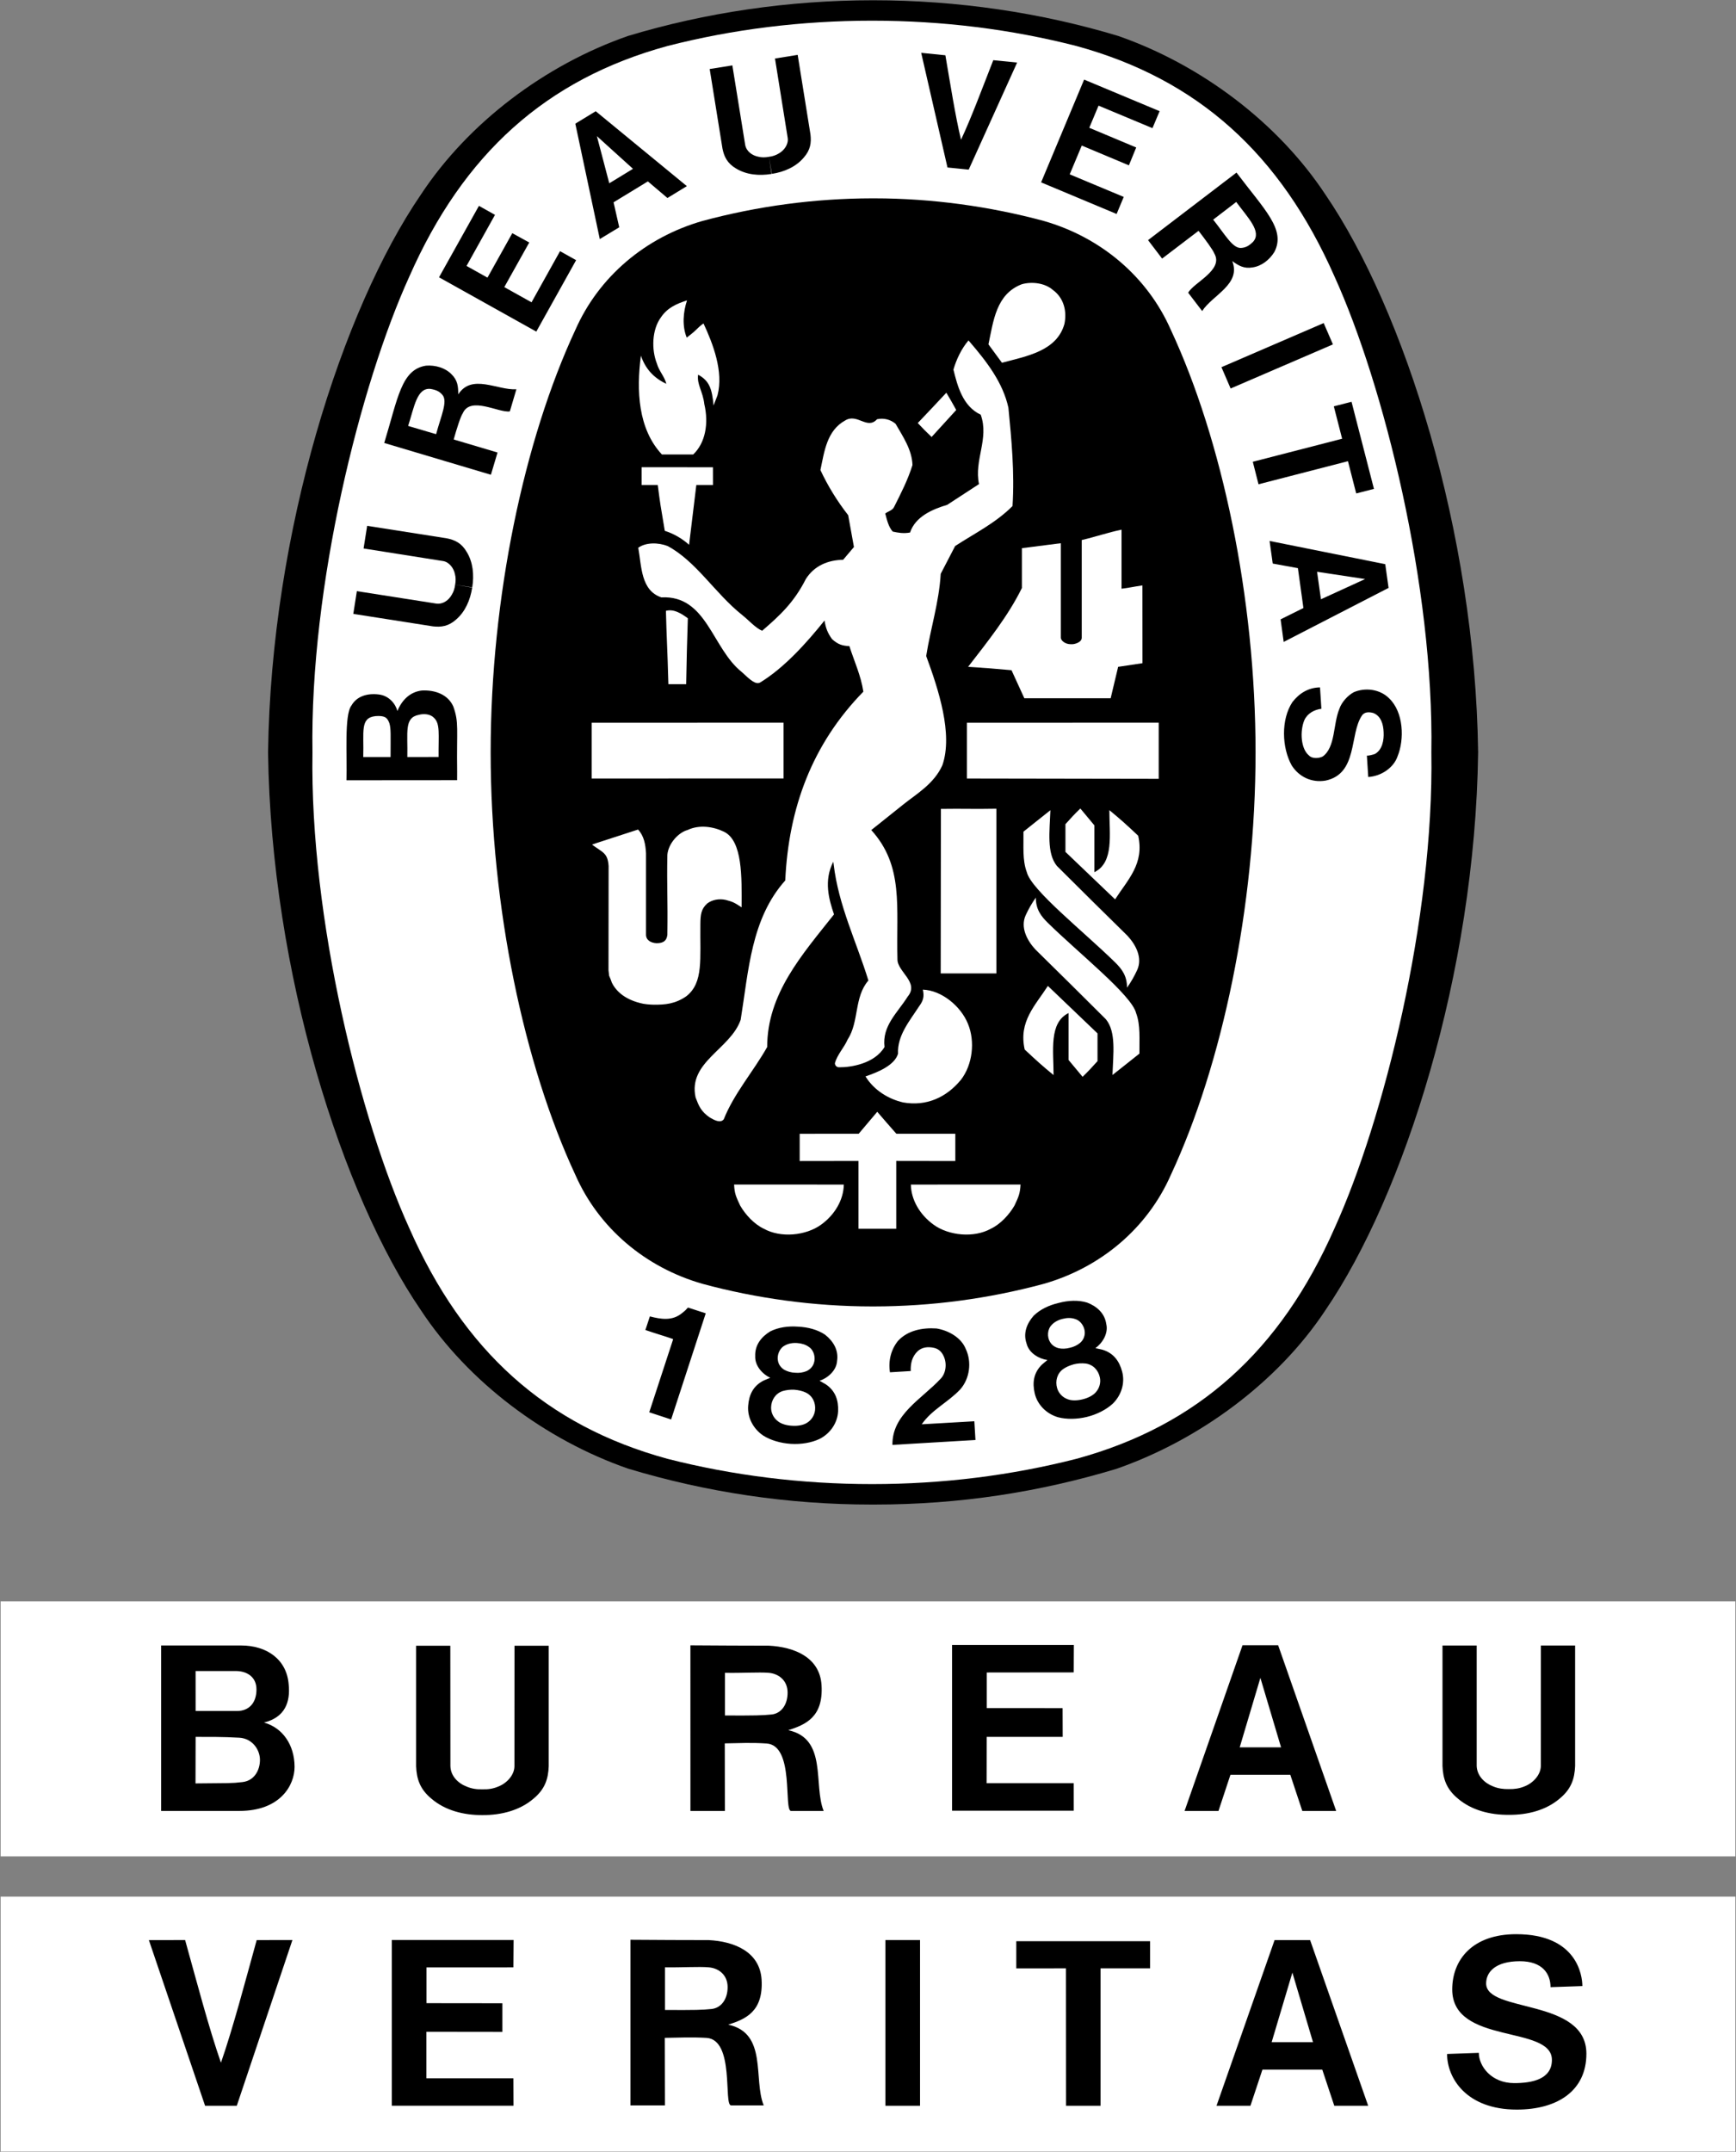 <svg xmlns="http://www.w3.org/2000/svg" width="1840" height="2280" viewBox="0 0 1840 2280"><rect x="0" y="0" width="1840" height="2280" fill="#808080" stroke="none"/><g fill="none" transform="translate(.651 .282)"><path fill="#000"/><path fill="#000" d="M924.718,1593.841 L926.638,1593.841 C1016.389,1593.841 1100.926,1580.69 1182.648,1556.009 C1270.466,1525.452 1353.862,1464.118 1404.249,1387.817 C1487.282,1266.277 1562.805,1031.239 1566.021,797.277 L1566.021,796.577 C1562.805,562.551 1487.295,327.603 1404.249,205.999 C1353.862,129.672 1272.399,68.403 1184.529,37.807 C1102.806,13.151 1014.456,5.68434189e-14 924.718,5.68434189e-14 C835.045,5.68434189e-14 746.682,13.138 664.999,37.807 C577.142,68.403 495.717,129.672 445.382,205.999 C362.207,327.59 286.774,562.538 283.48,796.577 L283.48,797.277 C286.762,1031.239 362.207,1266.277 445.382,1387.817 C495.704,1464.118 577.142,1525.205 664.999,1555.762 C748.621,1581.035 835.506,1593.866 922.864,1593.841 L924.718,1593.841 Z"/><path fill="#FFF" d="M1516.451,796.901 C1519.369,973.147 1465.661,1187.11 1413.886,1300.958 C1356.56,1431.006 1268.962,1510.173 1140.354,1545.36 C1071.095,1563.051 998.425,1572.169 923.694,1572.169 C849.014,1572.169 775.929,1563.051 706.697,1545.36 C578.036,1510.173 490.426,1431.019 433.138,1300.958 C381.311,1187.11 327.681,973.147 330.534,796.901 C327.668,620.681 381.311,406.784 433.138,292.883 C490.426,162.861 578.036,83.668 706.697,48.481 C775.929,30.725 849.014,21.634 923.694,21.634 C998.413,21.634 1071.095,30.725 1140.354,48.481 C1268.962,83.668 1356.56,162.848 1413.886,292.883 C1465.661,406.797 1519.369,620.681 1516.451,796.901 L1516.451,796.901 Z"/><path fill="#000" d="M925.769,209.864 C987.362,209.864 1048.839,218.502 1105.556,233.793 C1165.865,251.043 1215.474,292.637 1240.376,349.315 C1294.538,465.485 1330.127,632.639 1330.127,796.901 C1330.127,961.202 1294.538,1128.357 1240.376,1244.488 C1215.474,1301.179 1165.878,1342.799 1105.556,1360.01 C1046.93,1375.81 986.486,1383.855 925.769,1383.939 L923.784,1383.939 C862.23,1383.939 800.753,1375.353 744.037,1360.01 C683.675,1342.799 634.079,1301.179 609.138,1244.488 C555.015,1128.357 519.4,961.202 519.4,796.901 C519.4,632.639 555.015,465.472 609.138,349.315 C634.079,292.637 683.675,251.043 744.037,233.793 C802.653,218.014 863.081,209.97 923.784,209.864 L925.769,209.864 L925.769,209.864 Z"/><path fill="#FFF" d="M1012.861,434.124 C1004.327,419.715 1011.343,432.607 1002.394,415.824 L1012.861,434.124 Z M829.831,765.437 L829.831,824.514 L626.504,824.579 L626.504,765.527 L829.831,765.437 L829.831,765.437 Z M783.854,1277.068 C779.509,1267.717 777.862,1264.409 777.421,1254.799 C819.974,1254.799 848.638,1254.799 893.708,1254.825 C893.435,1270.946 884.253,1286.73 869.688,1297.275 C853.54,1309.012 826.745,1311.567 808.898,1301.594 C798.652,1296.756 789.444,1286.73 783.854,1277.068 Z"/><path fill="#FFF" d="M909.284,1229.806 L846.939,1229.897 L846.939,1201 L909.479,1200.974 L929.154,1177.707 C938.803,1188.861 939.439,1189.691 949.413,1200.974 L1011.901,1200.974 L1011.901,1229.884 L949.283,1229.793 L949.283,1301.581 L909.271,1301.581 L909.271,1229.806 L909.284,1229.806 Z M916.69,1140.224 C929.439,1135.931 947.493,1128.603 951.177,1116.191 C950.217,1096.983 963.433,1081.497 973.368,1066.18 C978.309,1059.487 978.945,1055.466 977.518,1048.268 C997.401,1049.059 1017.569,1065.635 1025.221,1084.311 C1033.12,1103.182 1030.137,1127.942 1017.854,1143.791 C1002.524,1162.441 981.331,1172.181 956.572,1167.785 C940.995,1164.218 925.652,1154.828 916.69,1140.224 Z M766.656,880.958 C755.528,875.524 740.535,873.228 728.162,879.13 C718.162,881.866 707.643,893.708 706.697,905.432 C706.022,940.619 707.293,951.475 706.697,990.125 C706.022,996.208 702.832,999.1 695.231,999.1 C688.772,998.737 683.999,995.546 684.064,989.982 L684.064,903.642 C683.507,894.486 682.028,885.55 675.647,878.65 L630.914,893.189 L626.855,894.641 C638.216,903.033 643.417,903.279 644.416,917.209 L644.299,1027.672 L644.96,1033.509 L646.582,1037.374 L647.853,1040.876 L649.409,1043.729 C656.802,1055.518 669.24,1060.356 677.969,1062.522 C681.821,1063.676 688.617,1064.221 692.443,1064.247 C704.012,1064.312 714.971,1063.521 726.839,1055.246 C745.217,1040.824 741.183,1015.623 741.676,978.984 C741.767,968.712 742.467,962.901 748.887,957.026 C754.205,952.953 761.649,951.669 768.523,953.2 C776.318,955.301 777.55,955.937 785.371,961.073 C785.553,929.452 786.525,890.478 766.656,880.958 L766.656,880.958 Z M1181.416,1019.553 C1148.81,987.466 1092.301,942.772 1087.683,923.836 C1082.82,911.061 1084.389,895.731 1084.117,880.919 C1093.52,873.501 1101.315,867.055 1112.689,858.144 C1111.833,880.79 1108.656,903.785 1119.55,917.196 C1146.255,943.732 1170.392,967.752 1194.425,991.266 C1203.413,1000.981 1210.507,1014.741 1204.632,1027.543 C1201.817,1033.651 1198.017,1040.512 1193.893,1046.154 C1193.906,1033.768 1188.562,1026.609 1181.416,1019.553 L1181.416,1019.553 Z M996.623,856.783 C1021.473,856.42 1029.553,857.081 1055.415,856.601 L1055.415,1031.122 L996.415,1031.122 L996.623,856.783 L996.623,856.783 Z"/><path fill="#FFF" d="M1128.629,872.969 C1134.854,866.03 1137.085,863.501 1144.413,856.355 L1159.276,874.201 L1159.276,923.836 C1180.223,913.603 1175.164,883.902 1175.164,858.093 C1187.551,868.274 1193.828,874.019 1205.708,885.186 C1212.466,914.887 1194.619,931.8 1181.26,952.629 L1128.616,902.332 L1128.616,872.969 L1128.629,872.969 Z M1176.552,739.523 L1184.477,706.256 L1210.261,702.391 L1210.209,619.981 C1200.222,621.433 1196.15,622.536 1188.069,623.483 L1188.069,560.929 C1174.516,563.692 1160.158,568.582 1145.892,571.915 L1145.892,675.634 C1145.684,680.653 1137.708,682.326 1136.061,682.262 L1133.908,682.262 C1128.772,682.262 1123.7,678.734 1123.7,675.232 L1123.7,575.274 L1082.457,580.54 L1082.457,622.743 C1067.917,652.366 1046.362,679.201 1025.454,706.243 C1047.724,707.786 1049.293,707.786 1071.458,709.835 L1085.038,739.523 L1176.552,739.523 Z M707.604,718.992 C706.943,691.665 705.776,673.805 705.166,646.919 C713.648,644.636 721.806,649.954 728.395,654.83 C727.331,689.097 727.331,688.772 726.631,724.608 L707.786,724.608 L707.604,718.992 Z M703.96,562.149 C699.421,535.34 699.044,533.291 696.515,513.642 L679.421,513.642 L679.421,494.771 C709.018,494.68 725.373,494.822 754.996,494.822 L755.022,513.642 L737.383,513.642 L729.718,576.96 C722.274,570.26 713.495,565.212 703.96,562.149 L703.96,562.149 Z M700.899,481.256 C675.621,454.162 673.766,413.502 678.63,376.681 L678.656,376.564 C683.338,390.26 692.015,400.039 705.568,406.395 C704.051,399.222 697.67,392.621 695.594,384.93 C689.719,370.118 690.277,348.926 699.939,335.878 C706.839,325.658 716.696,321.469 727.526,318.006 C723.453,330.288 722.169,345.035 727.228,357.447 C734.27,351.973 734.646,351.61 740.12,346.319 C742.247,344.373 743.219,343.647 744.983,342.402 C755.009,363.867 766.448,393.464 759.834,418.547 L755.657,429.39 C754.075,411.66 751.222,403.204 739.29,396.706 C737.772,407.043 744.348,414.371 745.852,427.847 C750.716,448.65 746.89,469.168 734.063,481.269 L700.899,481.269 L700.899,481.256 L700.899,481.256 Z M1012.861,434.124 L986.766,462.709 C979.697,456.056 979.139,455.304 972.097,447.937 C985.521,433.891 986.843,432.373 1002.394,415.824 L1012.861,434.124 Z M1047.01,364.58 C1052.302,339.795 1055.116,311.248 1082.379,300.873 C1092.664,297.98 1106.645,299.316 1115.361,306.981 C1127.034,315.464 1130.354,329.717 1127.527,343.011 C1119.446,371.778 1087.346,377.096 1061.329,384.074 L1047.01,364.58 L1047.01,364.58 Z M1227.472,765.437 L1227.472,824.916 L1024.183,824.579 L1024.183,765.527 L1227.472,765.437 L1227.472,765.437 Z"/><path fill="#FFF" d="M736.592,1162.428 C728.408,1124.868 773.685,1111.353 784.398,1080.187 C792.855,1028.074 795.384,973.16 831.647,932.591 C835.201,855.927 860.025,788.237 914.42,732.558 C911.839,715.399 904.745,700.354 899.609,684.298 C892.424,683.999 887.651,682.715 881.205,676.879 C876.51,670.239 874.577,665.323 873.28,657.178 C854.396,680.705 830.895,707.021 805.072,722.831 C800.299,725.503 794.242,719.887 785.669,711.846 C753.958,686.853 748.628,630.136 700.315,632.665 C678.397,625.298 679.421,599.488 675.841,580.086 C684.012,574.184 697.19,574.457 706.943,578.257 C737.137,594.339 757.188,628.333 785.669,651.082 C793.335,657.165 800.144,665.154 807.16,668.021 C825.811,651.964 840.83,638.164 853.449,613.249 C862.295,599.203 876.86,593.081 892.981,592.848 L904.447,579.295 L898.338,545.573 C886.763,530.806 876.895,514.777 868.922,497.793 C873.021,478.429 875.589,455.913 895.225,445.187 C907.987,437.289 918.467,455.42 928.933,443.916 C935.888,442.353 943.172,444.154 948.596,448.78 C956.572,462.619 966.001,476.392 966.481,492.475 C961.643,508.078 954.199,522.604 946.845,537.169 C945.146,540.489 940.684,541.488 937.623,543.796 C939.4,550.424 940.995,557.843 945.548,562.953 C951.449,564.237 956.922,565.209 963.913,563.964 C969.594,546.87 987.972,539.205 1003.276,534.627 L1036.998,512.643 C1031.602,487.092 1047.996,464.629 1038.826,439.117 C1019.605,430.142 1014.106,408.314 1009.904,391.35 C1013.016,380.611 1018.243,369.405 1025.857,360.417 L1026.998,361.727 C1045.415,383.127 1062.315,405.124 1068.164,431.699 C1071.484,465.64 1074.778,500.386 1072.522,535.911 C1054.39,554.068 1032.419,564.742 1011.707,578.27 L996.428,607.672 C994.625,638.035 985.663,665.401 981.02,694.803 C994.094,730.263 1009.592,777.537 998.192,810.481 C989.45,830.065 970.981,840.765 957.363,851.621 L922.812,879.207 C957.48,917.364 949.127,960.632 950.567,1015.987 C950.217,1029.306 974.12,1040.473 961.384,1055.7 C950.697,1072.755 934.082,1086.594 936.858,1109.071 C926.275,1126.839 900.906,1130.691 888.896,1130.535 C887.691,1130.627 886.503,1130.206 885.624,1129.377 C884.745,1128.547 884.257,1127.386 884.279,1126.178 C886.808,1116.982 893.954,1109.862 897.754,1101.159 C910.101,1082.249 904.447,1056.18 919.764,1038.606 C907.144,997.505 888.105,959.399 882.943,915.484 L882.541,912.747 C872.282,932.876 877.91,952.681 883.332,968.543 C849.325,1011.46 812.491,1052.626 812.491,1109.071 C797.926,1134.88 777.239,1158.433 766.474,1185.67 C762.83,1190.235 756.072,1186.241 751.948,1183.958 C742.247,1177.434 739.925,1171.248 736.592,1162.428 L736.592,1162.428 Z M1109.797,977.35 C1142.403,1009.437 1198.912,1054.17 1203.503,1073.105 C1208.341,1085.881 1206.85,1101.211 1207.044,1116.048 C1197.615,1123.428 1189.846,1129.887 1178.446,1138.732 C1179.276,1116.178 1182.479,1093.183 1171.559,1079.746 C1146.728,1054.945 1121.782,1030.259 1096.723,1005.689 C1087.8,996.026 1080.667,982.187 1086.49,969.425 C1089.476,962.885 1093.071,956.64 1097.229,950.775 C1097.242,963.238 1102.689,970.333 1109.797,977.35 L1109.797,977.35 Z"/><path fill="#FFF" d="M1162.597,1124.038 C1156.371,1130.912 1154.089,1133.506 1146.787,1140.639 L1131.897,1122.767 L1131.897,1073.105 C1110.977,1083.351 1116.035,1113.026 1116.035,1138.81 C1103.649,1128.694 1097.411,1122.935 1085.44,1111.755 C1078.747,1082.055 1096.607,1065.181 1109.991,1044.338 L1162.61,1094.635 L1162.61,1124.038 L1162.597,1124.038 L1162.597,1124.038 Z M1074.597,1277.068 C1078.981,1267.717 1080.524,1264.409 1081.03,1254.799 C1038.398,1254.799 1009.878,1254.799 964.782,1254.825 C965.054,1270.946 974.237,1286.73 988.802,1297.275 C1004.858,1309.012 1031.745,1311.567 1049.578,1301.594 C1059.798,1296.756 1068.994,1286.73 1074.597,1277.068 L1074.597,1277.068 Z"/><path fill="#000" d="M945.249,1530.64 C944.718,1498.423 976.286,1482.055 996.143,1460.733 C1001.512,1455.532 1003.484,1445.338 999.658,1436.855 C997.271,1431.512 993.834,1428.931 989.502,1427.867 C982.538,1426.259 976.636,1427.284 972.227,1431.149 C966.066,1436.881 964.328,1444.326 964.652,1452.38 L942.617,1453.716 C940.723,1441.499 943.706,1429.644 951.177,1420.397 C961.436,1409.36 976.909,1406.26 991.967,1407.284 C1004.106,1409.269 1018.062,1416.558 1023.029,1429.125 C1029.436,1442.783 1027.257,1460.266 1017.154,1471.796 C1004.132,1485.648 987.09,1493.183 976.299,1508.812 L1032.056,1505.595 C1032.51,1512.495 1032.886,1519.162 1033.249,1525.452 L945.249,1530.64 L945.249,1530.64 Z M747.383,1391.241 L747.02,1392.304 L710.691,1503.702 L687.488,1496.088 L712.455,1419.826 L712.779,1418.503 C703.597,1415.287 692.443,1412.096 683.403,1408.906 L688.15,1394.496 C699.874,1397.531 711.923,1399.541 722.169,1391.059 C725.892,1388.167 726.527,1387.376 728.525,1385.119 L747.383,1391.241 L747.383,1391.241 Z M1188.705,1452.964 C1185.787,1441.991 1179.691,1433.211 1167.473,1429.683 L1160.379,1428.127 C1167.629,1422.991 1174.308,1412.68 1171.909,1402.615 C1170.236,1391.111 1161.909,1383.796 1151.521,1379.827 C1142.403,1377.065 1131.716,1377.493 1121.599,1380.19 C1111.366,1382.538 1101.743,1387.09 1094.921,1393.783 C1087.554,1402.161 1083.598,1412.485 1087.476,1423.406 C1089.979,1433.47 1100.744,1439.501 1109.512,1440.707 L1103.96,1445.325 C1094.739,1454.144 1093.494,1464.753 1096.01,1475.83 C1098.773,1488.151 1108.656,1497.787 1120.678,1501.315 C1129.796,1503.702 1140.717,1503.533 1151.378,1500.991 C1161.935,1498.345 1171.766,1493.391 1178.705,1487.035 C1187.771,1478.242 1192.025,1465.233 1188.705,1452.964 L1188.705,1452.964 Z M1112.054,1421.201 C1109.239,1416.324 1109.187,1408.218 1114.233,1403.342 C1117.021,1400.307 1121.275,1398.115 1125.763,1397.09 C1130.198,1395.923 1134.984,1395.845 1138.914,1397.285 C1145.529,1399.243 1149.303,1406.493 1149.121,1412.057 C1149.037,1416.023 1147.302,1419.774 1144.335,1422.407 C1141.133,1425.063 1137.331,1426.897 1133.259,1427.751 C1129.135,1428.879 1124.829,1429.035 1121.145,1428.14 C1117.423,1427.063 1114.116,1424.962 1112.054,1421.201 L1112.054,1421.201 Z M1160.794,1474.87 C1157.785,1478.32 1152.506,1480.992 1146.813,1482.353 C1141.067,1483.78 1135.166,1483.936 1130.925,1482.224 C1125.547,1480.304 1121.408,1475.934 1119.784,1470.46 C1117.605,1462.899 1119.784,1454.806 1126.346,1450.201 C1129.135,1448.23 1133.207,1446.401 1137.565,1445.221 C1141.598,1444.235 1145.772,1443.959 1149.899,1444.404 C1157.85,1445.402 1163.557,1451.524 1165.126,1459.241 C1166.215,1464.442 1164.879,1470.278 1160.794,1474.87 L1160.794,1474.87 Z M887.664,1494.856 C888.118,1483.547 884.94,1473.262 874.318,1466.271 L868.014,1462.717 C876.406,1459.942 885.9,1452.082 886.561,1441.771 C888.351,1430.267 882.618,1420.851 873.916,1413.925 C866.017,1408.568 855.732,1405.858 845.214,1405.378 C834.812,1404.574 824.203,1406.078 815.72,1410.397 C806.201,1416.208 799.366,1424.897 799.819,1436.492 C799.262,1446.868 807.653,1455.765 815.72,1459.54 L809.028,1462.341 C797.524,1467.97 793.205,1477.749 792.349,1489.072 C791.285,1501.691 797.887,1513.792 808.315,1520.783 C816.226,1525.75 826.81,1528.876 837.691,1529.55 C848.573,1530.212 859.467,1528.357 867.95,1524.349 C879.156,1518.734 887.119,1507.502 887.664,1494.856 L887.664,1494.856 Z M823.93,1441.667 C822.711,1436.246 825.123,1428.373 831.284,1425.273 C834.877,1423.224 839.585,1422.381 844.215,1422.718 C848.767,1422.991 853.372,1424.366 856.653,1426.817 C862.425,1430.617 863.851,1438.671 862.009,1443.937 C860.674,1448.1 857.781,1450.694 854.344,1452.419 C850.525,1453.99 846.38,1454.605 842.27,1454.209 C838.138,1454.104 834.093,1453 830.48,1450.992 C827.302,1448.904 824.721,1445.882 823.93,1441.667 L823.93,1441.667 Z M854.422,1507.411 C850.57,1509.758 844.721,1510.796 838.858,1510.368 C833.022,1510.096 827.302,1508.397 823.839,1505.569 C819.229,1502.131 816.548,1496.69 816.628,1490.939 C816.823,1483.106 821.31,1476.05 828.95,1473.599 C832.916,1472.454 837.044,1471.972 841.167,1472.172 C845.706,1472.509 850.142,1473.638 853.177,1475.077 C860.453,1478.385 864.098,1485.933 863.242,1493.832 C862.594,1499.491 859.329,1504.518 854.422,1507.411 L854.422,1507.411 Z M1412.135,364.619 L1303.695,411.349 L1293.967,388.769 L1402.33,342.026 L1412.135,364.619 Z M1003.587,177.18 L975.728,55.692 L1001.37,58.299 C1006.558,88.35 1011.862,122.461 1017.932,147.803 C1029.008,124.198 1041.005,91.852 1052.133,63.474 L1077.411,66.003 L1026.09,179.45 L1003.587,177.18 L1003.587,177.18 Z M542.344,246.776 L516.028,293.882 L493.837,281.483 L524.004,227.373 L506.975,217.827 L464.668,293.519 L567.764,351.079 L609.994,275.361 L592.939,265.841 L562.719,320.029 L533.861,303.921 L560.307,256.659 L542.344,246.776 L542.344,246.776 Z M479.842,748.342 C474.278,735.658 460.634,730.613 446.523,731.339 C434.565,732.675 425.564,740.794 420.558,753.076 C418.703,745.865 412.011,736.812 400.727,735.528 C388.834,734.063 377.524,737.266 371.817,747.292 C364.061,757.292 367.433,801.142 366.577,826.446 L483.837,826.356 L483.876,817.77 C483.24,771.182 485.925,765.579 479.842,748.342 L479.842,748.342 Z M413.32,801.83 L384.346,801.83 C385.189,774.762 380.689,760.327 397.329,758.472 C407.121,757.759 409.819,759.95 412.011,765.852 C413.891,771.973 413.32,778.329 413.32,801.83 L413.32,801.83 Z M464.214,801.765 L431.348,801.83 L431.076,801.83 C431.647,775.527 427.548,760.171 443.177,757.123 C448.611,755.67 455.433,756.15 459.389,760.327 C466.069,766.708 464.006,777.473 464.214,801.765 L464.214,801.765 Z M1413.069,430.259 L1431.849,425.434 L1455.61,517.714 L1436.804,522.539 L1428.049,488.376 L1333.253,512.825 L1327.196,488.986 L1421.888,464.577 L1413.069,430.259 Z M817.082,184.015 C803.983,186.194 790.481,184.923 779.561,178.295 C770.222,172.796 766.85,165.805 765.112,157.168 L751.559,72.851 L775.579,68.999 L789.197,153.316 C790.546,160.254 796.681,164.483 803.062,165.754 C806.564,166.674 810.481,166.61 814.346,165.87 L817.082,184.015 Z M817.393,183.95 C830.532,181.94 842.931,176.506 851.206,166.752 C858.378,158.646 859.403,150.968 858.378,142.201 L844.812,57.858 L820.766,61.723 L834.267,146.04 C835.175,152.421 830.675,158.996 824.994,162.213 C821.762,164.209 818.123,165.454 814.346,165.857 L817.393,183.95 L817.393,183.95 Z M1467.581,597.478 L1344.978,572.887 L1348.324,596.817 L1375.003,601.706 L1380.852,643.949 L1356.663,655.959 L1359.932,679.862 L1471.109,622.627 L1467.581,597.478 Z M1399.425,634.675 L1395.326,605.532 L1446.207,613.236 L1446.44,613.236 L1446.336,613.262 L1446.518,613.262 L1446.207,613.262 L1399.425,634.675 Z M1449.799,800.286 L1452.004,799.884 L1454.793,799.184 L1456.673,798.548 C1464.429,794.294 1466.349,783.931 1465.869,775.475 C1465.596,766.967 1462.899,758.264 1454.974,755.203 C1450.85,754.036 1445.545,753.673 1442.796,757.992 C1429.502,777.667 1438.723,819.469 1404.366,826.784 C1389.451,829.3 1376.248,822.802 1368.492,810.818 C1357.857,791.817 1356.988,762.077 1369.153,743.647 C1376.52,734.076 1386.507,728.162 1398.439,728.045 L1399.905,750.677 C1392.512,751.65 1385.236,755.424 1381.89,762.622 C1376.896,774.451 1378.089,793.309 1386.831,800.234 C1389.996,803.749 1397.324,803.373 1401.318,801.233 C1414.949,791.415 1412.161,767.019 1418.996,750.664 C1421.357,743.751 1427.738,736.644 1434.223,733.142 C1446.284,727.967 1461.809,729.822 1471.537,739.471 C1487.243,754.244 1487.93,783.283 1480.68,800.961 C1476.582,813.178 1463.301,822.153 1449.553,822.97 L1448.113,800.338 L1449.799,800.286 L1449.799,800.286 Z M499.829,622.263 C497.818,635.402 492.462,647.84 482.774,656.14 C474.693,663.339 466.963,664.376 458.235,663.378 L373.815,650.148 L377.589,626.064 L461.931,639.267 C468.987,640.11 474.888,635.648 478.117,629.993 C480.089,626.855 481.282,623.145 481.736,619.293 L499.829,622.263 Z M499.894,621.991 C502.021,608.879 500.685,595.351 493.992,584.469 C488.545,575.157 481.503,571.785 472.865,570.086 L388.509,556.857 L384.709,580.851 L469.116,594.197 C475.381,595.26 480.283,601.654 481.528,607.971 C482.501,611.55 482.475,615.441 481.749,619.28 L499.894,621.991 L499.894,621.991 Z M630.759,117.571 L609.138,130.761 L635.078,253.027 L655.686,240.537 L649.668,214.079 L686.036,191.914 L706.774,209.514 L727.357,196.933 L630.759,117.571 L630.759,117.571 Z M645.116,193.924 L632.043,144.146 L631.952,143.938 L632.043,144.016 L632.017,143.874 L632.133,144.081 L670.264,178.594 L645.116,193.924 L645.116,193.924 Z M1203.633,155.974 L1153.881,135.119 L1163.712,111.644 L1220.857,135.508 L1228.431,117.506 L1148.408,84.057 L1102.832,192.951 L1182.856,226.439 L1190.404,208.372 L1133.155,184.443 L1145.931,153.938 L1195.877,174.897 L1203.633,155.974 L1203.633,155.974 Z M485.056,417.562 C485.03,409.443 484.537,402.659 477.845,396.213 C471.308,389.482 460.997,386.421 450.933,387.147 C424.63,391.194 421.167,421.362 406.602,469.065 L519.66,502.747 L526.689,479.181 L482.021,465.9 L480.231,465.316 C483.253,454.461 487.611,440.687 489.803,437.717 C497.883,419.014 527.882,437.379 539.737,435.603 L546.663,412.192 C526.43,413.333 499.401,395.292 485.056,417.562 L485.056,417.562 Z M461.568,459.765 L431.945,451.011 C438.417,430.817 441.257,410.48 455.485,411.764 C461.192,412.698 465.122,414.228 468.429,418.301 C473.98,425.188 466.86,440.272 461.568,459.765 L461.568,459.765 Z M1309.92,182.588 L1216.188,254.143 L1231.077,273.701 L1268.132,245.479 L1269.701,244.286 C1276.588,253.144 1285.2,264.791 1286.367,268.254 C1296.756,285.854 1264.15,299.277 1258.729,309.913 L1273.527,329.276 C1284.474,312.273 1315.043,301.002 1305.42,276.373 C1312.034,281.081 1317.78,284.673 1327.001,283.039 C1336.223,281.755 1344.783,275.283 1350.101,266.619 C1362.305,242.976 1340.01,222.418 1309.92,182.588 L1309.92,182.588 Z M1327.585,255.842 C1323.487,259.888 1319.933,262.171 1314.615,262.43 C1305.77,262.858 1297.82,248.228 1285.2,232.444 L1309.648,213.716 C1322.203,230.784 1336.923,245.103 1327.585,255.842 Z"/><polygon fill="#FFF" points="0 1966.618 1838.698 1966.618 1838.698 1696.458 0 1696.458 0 1966.618"/><polygon fill="#FFF" points="0 2279.423 1838.698 2279.423 1838.698 2009.276 0 2009.276"/><path fill="#000" d="M510.71,1895.544 C516.482,1895.791 522.241,1894.909 527.221,1892.743 C536.3,1889.332 544.484,1880.668 544.6,1871.187 L544.665,1743.461 L580.942,1743.461 L580.942,1871.187 C580.423,1884.286 577.142,1895.324 564.704,1905.57 C550.268,1917.917 530.645,1922.975 510.918,1922.873 L510.464,1922.873 C490.698,1922.975 471.14,1917.917 456.704,1905.57 C444.266,1895.324 440.92,1884.273 440.401,1871.187 L440.401,1743.461 L476.639,1743.461 L476.73,1871.187 C477.106,1881.653 485.043,1889.332 494.122,1892.743 C499.154,1894.909 504.939,1895.791 510.71,1895.544 Z M1125.607,1809.581 L1045.233,1809.516 L1045.233,1771.787 L1137.409,1771.683 L1137.539,1742.592 L1008.451,1742.592 L1008.451,1918.228 L1137.435,1918.228 L1137.409,1889.072 L1045.052,1889.072 L1045.156,1840.021 L1125.711,1840.021 L1125.607,1809.581 Z M1598.575,1895.337 C1604.295,1895.492 1610.08,1894.636 1615.086,1892.509 C1624.152,1889.072 1632.336,1880.421 1632.491,1870.915 L1632.543,1743.201 L1668.82,1743.201 L1668.82,1870.915 C1668.262,1884.027 1664.968,1895.09 1652.53,1905.336 C1638.094,1917.709 1618.536,1922.742 1598.77,1922.599 L1598.316,1922.599 C1578.537,1922.742 1559.005,1917.709 1544.517,1905.336 C1532.157,1895.09 1528.811,1884.014 1528.253,1870.915 L1528.253,1743.201 L1564.504,1743.201 L1564.504,1870.915 C1564.932,1881.407 1572.934,1889.072 1581.987,1892.509 C1586.98,1894.636 1592.752,1895.479 1598.575,1895.337 Z M170.137,1743.162 C205.324,1743.201 225.843,1743.162 254.882,1743.162 C281.976,1743.162 303.324,1757.792 305.334,1784.575 C307.202,1803.238 301.378,1819.308 279.148,1824.833 C298.797,1830.28 311.417,1848.308 311.573,1871.576 C311.65,1891.459 296.216,1918.462 253.092,1918.462 L170.137,1918.462 L170.137,1743.162 L170.137,1743.162 Z"/><path fill="#FFF" d="M206.686,1840.021 C219.669,1840.021 235.764,1839.891 253.092,1840.89 C266.71,1841.746 274.868,1853.431 274.868,1864.391 C274.868,1875.337 268.915,1886.4 256.451,1887.892 C243.974,1889.358 242.729,1888.904 206.569,1889.319 L206.686,1840.306 L206.686,1840.021 L206.686,1840.021 Z M206.66,1770.23 L249.24,1770.23 C260.848,1770.23 271.185,1776.287 271.185,1789.763 C271.185,1803.861 263.403,1812.589 250.537,1812.589 L206.686,1812.589 L206.66,1770.23 Z"/><path fill="#000" d="M1354.069,1742.929 L1316.301,1742.929 L1254.877,1918.54 L1290.803,1918.54 L1303.513,1880.162 L1366.948,1880.162 L1379.685,1918.54 L1415.585,1918.54 L1354.069,1742.929 Z M1313.318,1851.097 L1335.185,1777.662 L1335.185,1777.325 L1335.263,1777.519 L1335.289,1777.325 L1335.289,1777.662 L1357.156,1851.097 L1313.318,1851.097 L1313.318,1851.097 Z M834.851,1832.939 C852.905,1827.103 872.191,1819.282 870.116,1785.21 C868.287,1755.665 841.258,1744.745 814.19,1743.37 C784.022,1743.37 764.749,1743.188 731.119,1743.007 L731.145,1918.527 L767.667,1918.527 L767.551,1846.895 C784.334,1846.635 794.917,1845.922 811.765,1847.011 C841.841,1848.879 829.585,1918.475 837.886,1918.54 L872.372,1918.54 C861.179,1890.836 876.678,1841.914 834.851,1832.939 L834.851,1832.939 Z M817.017,1816.299 C806.564,1817.31 801.389,1817.453 767.758,1817.362 L767.758,1772.124 C784.969,1772.513 803.827,1771.281 814.138,1772.124 C824.54,1773.032 834.06,1780.048 834.138,1792.979 C834.202,1805.845 827.419,1815.3 817.017,1816.299 Z M216.725,2230.877 L157.155,2055.319 L195.558,2055.28 C207.75,2099.014 220.771,2148.701 233.534,2185.25 C246.27,2148.701 259.292,2099.014 271.418,2055.306 L309.277,2055.267 L250.316,2230.864 L216.725,2230.864 L216.725,2230.877 L216.725,2230.877 Z M531.825,2122.243 L451.413,2122.152 L451.413,2084.267 L543.511,2084.241 L543.718,2055.202 L414.617,2055.202 L414.617,2230.838 L543.615,2230.838 L543.511,2201.708 L451.296,2201.708 L451.296,2152.501 L531.825,2152.605 L531.825,2122.243 L531.825,2122.243 Z M937.831,2055.28 L974.509,2055.28 L974.509,2230.877 L937.831,2230.877 L937.831,2055.28 Z M1076.516,2085.292 L1076.516,2056.486 L1218.328,2056.486 L1218.328,2085.266 L1165.813,2085.266 L1165.813,2230.877 L1129.277,2230.877 L1129.161,2085.266 L1076.516,2085.292 Z M1387.946,2055.319 L1350.282,2055.319 L1288.728,2230.877 L1324.693,2230.877 L1337.403,2192.578 L1400.838,2192.578 L1413.575,2230.877 L1449.501,2230.877 L1387.946,2055.319 Z M1347.182,2163.474 L1369.088,2089.974 L1369.088,2089.676 L1369.192,2089.857 L1369.218,2089.676 L1369.218,2089.974 L1391.007,2163.474 L1347.182,2163.474 L1347.182,2163.474 Z M771.221,2144.927 C789.327,2139.129 808.561,2131.27 806.564,2097.185 C804.709,2067.692 777.693,2056.745 750.612,2055.332 C720.419,2055.332 701.171,2055.189 667.541,2054.981 L667.541,2230.462 L704.129,2230.462 L703.973,2158.908 C720.73,2158.688 731.274,2158 748.161,2158.934 C778.264,2160.828 766.007,2230.462 774.256,2230.462 L808.808,2230.462 C797.563,2202.733 813.101,2153.863 771.221,2144.927 Z M753.401,2128.338 C742.96,2129.337 737.772,2129.493 704.167,2129.363 L704.167,2084.189 C721.378,2084.488 740.197,2083.243 750.573,2084.189 C760.975,2085.019 770.495,2092.088 770.56,2105.006 C770.625,2117.859 763.802,2127.288 753.401,2128.338 Z M1533.117,2175.976 C1533.117,2201.553 1553.583,2234.911 1607.032,2234.911 C1650.143,2234.911 1680.778,2214.989 1680.778,2175.704 C1680.778,2116.588 1574.516,2132.748 1574.516,2101.245 C1574.516,2088.988 1584.568,2077.704 1610.287,2077.704 C1634.048,2077.704 1642.763,2090.882 1642.763,2105.187 L1676.511,2104.033 C1676.511,2092.814 1670.791,2049.054 1606.396,2049.054 C1560.094,2049.054 1538.577,2076.07 1538.577,2107.6 C1538.577,2166.768 1644.229,2144.94 1644.229,2182.254 C1644.229,2202.85 1623.101,2206.857 1604.282,2206.857 C1579.86,2206.857 1566.761,2188.739 1566.761,2174.796 L1533.117,2175.976 L1533.117,2175.976 Z"/></g></svg>